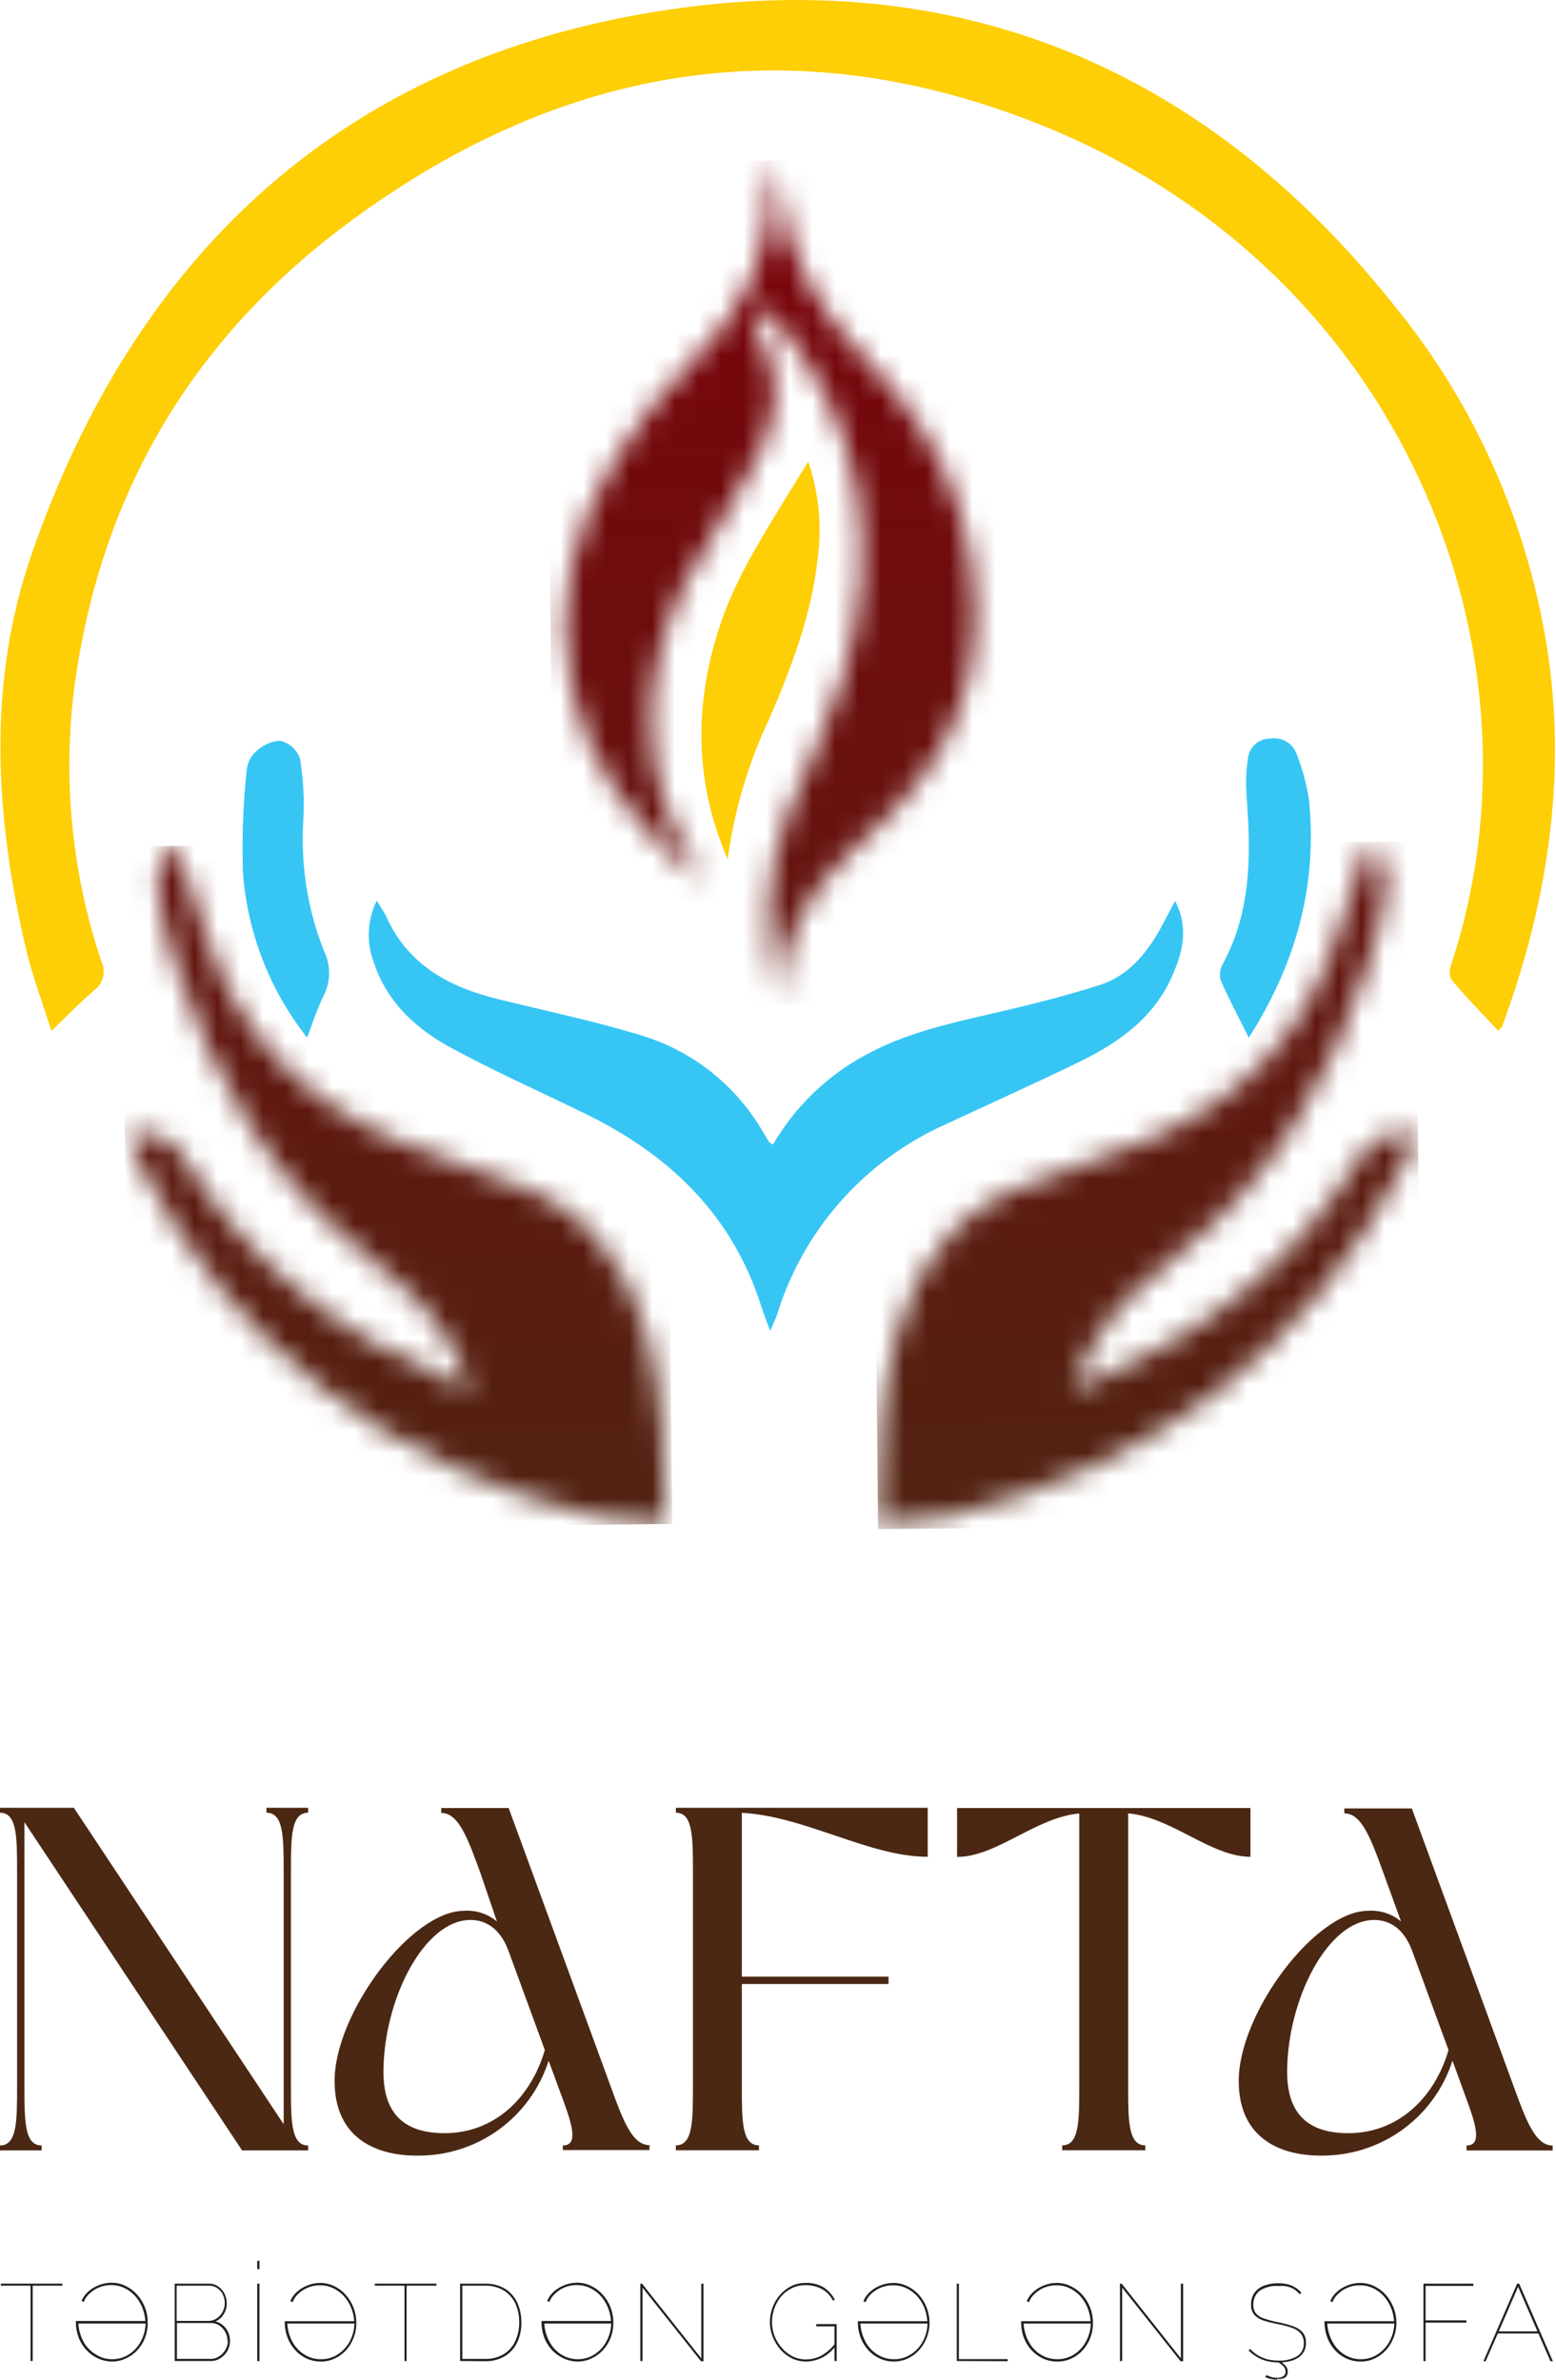 <svg width="68" height="104" viewBox="0 0 68 104" fill="none" xmlns="http://www.w3.org/2000/svg">
<path d="M2.243 45.044C1.866 43.836 1.399 42.624 1.119 41.402C-0.219 35.637 -0.569 29.817 1.399 24.169C5.849 11.371 14.598 2.995 28.049 0.612C41.266 -1.72 52.347 2.641 60.812 13.204C64.641 17.843 67.055 23.485 67.766 29.458C68.368 34.751 67.481 39.882 65.649 44.849C65.649 44.891 65.583 44.918 65.467 45.044C64.781 44.303 64.068 43.58 63.433 42.815C63.387 42.719 63.36 42.614 63.355 42.508C63.35 42.401 63.367 42.295 63.405 42.195C67.943 28.572 61.367 11.675 45.216 5.35C34.615 1.195 24.695 2.837 15.54 9.506C8.568 14.566 4.445 21.366 3.265 29.915C2.726 33.979 3.123 38.112 4.426 41.999C4.532 42.212 4.56 42.455 4.505 42.687C4.451 42.919 4.317 43.124 4.128 43.267C3.517 43.799 2.943 44.377 2.262 45.044" fill="#FECE07"/>
<mask id="mask0_1_3986" style="mask-type:luminance" maskUnits="userSpaceOnUse" x="5" y="36" width="25" height="31">
<path d="M7.303 37.163C6.999 37.678 6.85 38.271 6.874 38.87C7.05 40.027 7.329 41.167 7.709 42.274C9.323 47.157 11.795 51.49 15.89 54.755C17.391 55.949 18.828 57.217 19.779 58.924C20.064 59.437 20.269 59.992 20.581 60.673C20.18 60.542 19.985 60.491 19.798 60.416C14.906 58.378 10.89 55.258 8.101 50.711C7.878 50.268 7.511 49.914 7.06 49.708C6.609 49.502 6.101 49.456 5.62 49.578C5.628 49.672 5.644 49.766 5.666 49.858C5.797 50.189 5.918 50.525 6.082 50.842C10.302 59.078 17.051 64.078 25.959 66.265C26.998 66.447 28.048 66.559 29.102 66.601C29.042 63.63 28.995 60.85 28.212 58.15C27.279 54.885 25.339 52.595 21.99 51.578C20.406 51.078 18.85 50.496 17.326 49.834C13.227 48.104 10.386 45.17 9.024 40.898C8.651 39.723 8.241 38.566 7.845 37.391C7.775 37.191 7.639 36.985 7.495 36.985C7.425 36.985 7.35 37.037 7.285 37.163" fill="white"/>
</mask>
<g mask="url(#mask0_1_3986)">
<path d="M29.094 36.769L5.338 36.993L5.619 66.826L29.375 66.603L29.094 36.769Z" fill="url(#paint0_linear_1_3986)"/>
</g>
<mask id="mask1_1_3986" style="mask-type:luminance" maskUnits="userSpaceOnUse" x="38" y="36" width="24" height="31">
<path d="M59.61 37.391C59.213 38.562 58.803 39.723 58.43 40.898C57.068 45.184 54.232 48.104 50.128 49.834C48.605 50.497 47.048 51.079 45.464 51.578C42.115 52.595 40.185 54.89 39.243 58.15C38.459 60.85 38.412 63.63 38.352 66.601C39.407 66.559 40.459 66.447 41.5 66.265C50.408 64.078 57.152 59.078 61.373 50.842C61.536 50.525 61.657 50.189 61.788 49.858C61.811 49.766 61.826 49.672 61.834 49.578C61.353 49.456 60.846 49.502 60.394 49.708C59.943 49.914 59.576 50.268 59.353 50.711C56.555 55.258 52.549 58.378 47.656 60.416C47.47 60.491 47.274 60.542 46.873 60.673C47.185 59.992 47.395 59.437 47.675 58.924C48.608 57.217 50.067 55.949 51.565 54.755C55.659 51.49 58.131 47.157 59.745 42.274C60.125 41.167 60.404 40.027 60.58 38.87C60.604 38.271 60.455 37.678 60.151 37.163C60.085 37.037 60.011 36.985 59.941 36.985C59.796 36.985 59.661 37.191 59.591 37.391" fill="white"/>
</mask>
<g mask="url(#mask1_1_3986)">
<path d="M61.849 36.768L38.092 36.992L38.373 66.825L62.13 66.602L61.849 36.768Z" fill="url(#paint1_linear_1_3986)"/>
</g>
<mask id="mask2_1_3986" style="mask-type:luminance" maskUnits="userSpaceOnUse" x="24" y="7" width="19" height="37">
<path d="M33.679 7.533C33.847 10.835 32.597 13.503 30.246 15.802C28.98 17.067 27.865 18.476 26.926 20C25.018 23.064 24.211 26.426 24.962 30.036C25.68 33.497 27.733 36.099 30.386 38.315C30.424 38.347 30.503 38.315 30.615 38.315C30.535 38.175 30.494 38.086 30.438 38.002C27.924 34.005 27.9 29.845 29.85 25.648C30.721 23.947 31.678 22.292 32.718 20.69C33.912 18.689 34.439 16.656 33.115 14.492C33.062 14.399 33.032 14.297 33.024 14.191C33.017 14.085 33.033 13.979 33.073 13.881C33.422 13.34 33.702 13.717 33.945 14.016C37.718 18.619 38.487 23.838 36.892 29.43C36.295 31.519 35.265 33.492 34.449 35.521C33.357 38.226 33.399 40.987 34.075 43.776C34.108 41.085 35.288 38.967 37.233 37.205C37.839 36.659 38.422 36.081 38.996 35.502C42.568 31.874 43.324 27.546 42.065 22.765C41.337 19.967 39.733 17.635 37.774 15.62C35.815 13.605 34.444 11.316 34.089 8.485C34.001 8.012 33.887 7.545 33.749 7.085C33.719 7.229 33.697 7.374 33.684 7.519" fill="white"/>
</mask>
<g mask="url(#mask2_1_3986)">
<path d="M43.313 6.922L23.865 7.105L24.213 43.976L43.66 43.793L43.313 6.922Z" fill="url(#paint2_linear_1_3986)"/>
</g>
<path d="M16.463 39.359C16.673 39.709 16.837 39.928 16.93 40.166C17.9 42.218 19.677 43.151 21.762 43.664C23.846 44.177 25.95 44.62 27.983 45.236C30.231 45.907 32.14 47.407 33.323 49.433C33.421 49.587 33.505 49.741 33.603 49.9C33.631 49.942 33.687 49.96 33.78 50.021C34.741 48.368 36.141 47.014 37.824 46.108C39.526 45.175 41.378 44.751 43.243 44.322C44.852 43.953 46.461 43.557 48.033 43.058C49.395 42.624 50.221 41.537 50.859 40.306L51.354 39.373C51.974 40.581 51.666 41.645 51.233 42.638C50.426 44.504 48.859 45.586 47.114 46.434C45.188 47.367 43.239 48.244 41.299 49.149C39.549 49.934 37.988 51.084 36.721 52.523C35.453 53.961 34.508 55.654 33.948 57.488C33.892 57.656 33.808 57.814 33.659 58.164C33.487 57.698 33.365 57.399 33.267 57.087C31.985 53.024 29.163 50.389 25.423 48.598C23.515 47.666 21.589 46.812 19.728 45.8C18.198 44.979 16.93 43.823 16.352 42.106C16.181 41.672 16.102 41.208 16.118 40.742C16.134 40.276 16.245 39.818 16.445 39.397" fill="#37C6F4"/>
<path d="M31.803 37.559C30.227 33.925 30.343 30.264 31.715 26.627C32.13 25.613 32.621 24.633 33.184 23.693C33.85 22.522 34.583 21.389 35.32 20.172C35.782 21.531 35.924 22.979 35.735 24.402C35.469 26.864 34.592 29.154 33.627 31.398C32.702 33.341 32.087 35.416 31.803 37.549" fill="#FECE07"/>
<path d="M54.568 45.338C54.102 44.405 53.691 43.636 53.342 42.834C53.281 42.588 53.319 42.328 53.449 42.111C54.68 39.825 54.671 37.377 54.484 34.891C54.434 34.313 54.451 33.73 54.535 33.156C54.56 32.91 54.677 32.683 54.862 32.52C55.047 32.356 55.287 32.269 55.533 32.275C55.776 32.239 56.024 32.29 56.233 32.419C56.442 32.548 56.599 32.746 56.676 32.979C56.927 33.623 57.105 34.292 57.208 34.975C57.572 38.673 56.667 42.073 54.568 45.361" fill="#37C6F4"/>
<path d="M13.418 45.343C11.793 43.281 10.819 40.783 10.62 38.165C10.568 36.671 10.621 35.175 10.778 33.688C10.799 33.381 10.932 33.092 11.151 32.877C11.439 32.583 11.823 32.402 12.233 32.368C12.432 32.415 12.616 32.51 12.769 32.645C12.922 32.781 13.039 32.951 13.11 33.142C13.256 34.042 13.305 34.956 13.255 35.866C13.135 37.801 13.441 39.738 14.15 41.542C14.303 41.847 14.383 42.183 14.383 42.524C14.383 42.865 14.303 43.201 14.15 43.505C13.88 44.042 13.684 44.625 13.427 45.343" fill="#37C6F4"/>
<path d="M1.068 79.636V91.156C1.068 92.695 1.068 93.763 1.819 93.763V93.977H0V93.763C0.747 93.763 0.747 92.695 0.747 91.156V81.828C0.747 80.289 0.747 79.221 0 79.221V79.006H3.228L12.397 92.835V81.828C12.397 80.289 12.397 79.221 11.646 79.221V79.006H13.465V79.221C12.714 79.221 12.714 80.289 12.714 81.828V91.156C12.714 92.695 12.714 93.763 13.465 93.763V93.977H10.578L1.068 79.636Z" fill="#4B2813"/>
<path d="M24.598 93.763C25.218 93.763 25.064 93.035 24.663 91.925L23.977 90.06C23.587 91.281 22.813 92.345 21.771 93.092C20.728 93.839 19.472 94.229 18.19 94.206C16.543 94.206 14.622 93.525 14.622 90.941C14.622 87.993 17.956 83.507 20.284 83.507C20.803 83.472 21.316 83.639 21.716 83.973L20.988 81.837C20.433 80.298 20.027 79.23 19.281 79.23V79.016H22.229L26.673 91.142C27.228 92.681 27.634 93.749 28.385 93.749V93.963H24.598V93.763ZM19.426 93.226C21.585 93.226 23.189 91.711 23.81 89.593L22.229 85.279C21.865 84.272 21.221 83.908 20.559 83.908C18.53 83.908 16.758 87.392 16.758 90.559C16.758 92.503 17.803 93.226 19.426 93.226Z" fill="#4B2813"/>
<path d="M30.283 91.156V81.828C30.283 80.289 30.283 79.221 29.536 79.221V79.006H40.543V81.147C37.978 81.147 35.198 79.375 32.419 79.225V86.385H38.831V86.706H32.419V91.151C32.419 92.69 32.419 93.758 33.169 93.758V93.973H29.536V93.758C30.283 93.763 30.283 92.695 30.283 91.156Z" fill="#4B2813"/>
<path d="M47.166 91.156V79.254C45.264 79.421 43.557 81.152 41.826 81.152V79.016H54.647V81.147C52.917 81.147 51.205 79.417 49.303 79.249V91.151C49.303 92.69 49.303 93.758 50.053 93.758V93.973H46.42V93.758C47.166 93.763 47.166 92.695 47.166 91.156Z" fill="#4B2813"/>
<path d="M64.091 93.763C64.712 93.763 64.558 93.035 64.157 91.925L63.476 90.059C63.085 91.278 62.313 92.339 61.273 93.086C60.233 93.832 58.981 94.225 57.702 94.206C56.056 94.206 54.134 93.525 54.134 90.941C54.134 87.993 57.469 83.507 59.796 83.507C60.315 83.472 60.828 83.639 61.228 83.973L60.458 81.856C59.903 80.317 59.497 79.249 58.751 79.249V79.034H61.699L66.143 91.16C66.698 92.699 67.109 93.767 67.855 93.767V93.982H64.091V93.763ZM58.924 93.226C61.078 93.226 62.683 91.71 63.303 89.593L61.722 85.279C61.358 84.272 60.715 83.908 60.052 83.908C58.024 83.908 56.251 87.392 56.251 90.558C56.251 92.503 57.296 93.226 58.924 93.226Z" fill="#4B2813"/>
<path d="M2.729 99.891H1.428V103.184H1.335V99.891H0.038V99.802H2.729V99.891Z" fill="#231F20"/>
<path d="M4.907 103.207C4.689 103.208 4.474 103.16 4.277 103.067C4.086 102.98 3.915 102.854 3.773 102.699C3.624 102.54 3.509 102.353 3.433 102.149C3.354 101.935 3.314 101.709 3.316 101.482V101.435H6.352C6.338 101.22 6.287 101.009 6.203 100.81C6.124 100.626 6.013 100.457 5.877 100.311C5.744 100.172 5.585 100.06 5.41 99.98C5.236 99.901 5.047 99.861 4.855 99.863C4.688 99.862 4.522 99.892 4.366 99.952C4.207 100.01 4.061 100.099 3.937 100.213C3.812 100.318 3.716 100.453 3.657 100.605L3.563 100.558C3.628 100.403 3.727 100.264 3.853 100.153C3.989 100.029 4.147 99.933 4.319 99.868C4.494 99.798 4.681 99.762 4.869 99.761C5.083 99.76 5.293 99.808 5.485 99.901C5.676 99.992 5.848 100.12 5.989 100.278C6.295 100.616 6.462 101.058 6.455 101.514C6.458 101.737 6.418 101.959 6.338 102.167C6.262 102.367 6.148 102.551 6.003 102.708C5.863 102.86 5.695 102.982 5.508 103.067C5.321 103.158 5.115 103.206 4.907 103.207ZM4.907 103.105C5.161 103.106 5.41 103.035 5.625 102.9C5.842 102.761 6.02 102.57 6.143 102.345C6.279 102.1 6.355 101.827 6.362 101.547H3.424C3.441 101.83 3.521 102.105 3.657 102.354C3.785 102.582 3.972 102.772 4.198 102.904C4.407 103.035 4.65 103.105 4.897 103.105H4.907Z" fill="#231F20"/>
<path d="M10.051 102.307C10.052 102.459 10.013 102.608 9.939 102.741C9.864 102.871 9.758 102.981 9.631 103.062C9.505 103.144 9.357 103.187 9.207 103.184H7.635V99.802H9.137C9.284 99.801 9.428 99.846 9.547 99.933C9.663 100.016 9.756 100.127 9.818 100.255C9.878 100.385 9.91 100.526 9.911 100.67C9.911 100.835 9.864 100.996 9.776 101.136C9.694 101.276 9.57 101.387 9.421 101.453C9.611 101.502 9.777 101.618 9.888 101.78C9.996 101.934 10.053 102.118 10.051 102.307ZM7.719 99.891V101.43H9.118C9.249 101.431 9.377 101.39 9.482 101.313C9.588 101.239 9.675 101.14 9.734 101.024C9.792 100.912 9.822 100.787 9.823 100.66C9.824 100.528 9.795 100.397 9.739 100.278C9.683 100.166 9.599 100.07 9.496 99.998C9.394 99.927 9.271 99.889 9.146 99.891H7.719ZM9.944 102.307C9.944 102.174 9.912 102.042 9.851 101.924C9.788 101.81 9.701 101.711 9.594 101.635C9.486 101.56 9.357 101.521 9.226 101.523H7.733V103.09H9.207C9.342 103.093 9.474 103.052 9.585 102.974C9.699 102.901 9.792 102.8 9.855 102.68C9.923 102.567 9.959 102.438 9.958 102.307H9.944Z" fill="#231F20"/>
<path d="M11.241 99.168V98.804H11.339V99.168H11.241ZM11.241 103.184V99.802H11.339V103.193L11.241 103.184Z" fill="#231F20"/>
<path d="M14.034 103.207C13.818 103.21 13.603 103.165 13.405 103.077C13.214 102.989 13.043 102.864 12.901 102.708C12.755 102.548 12.641 102.361 12.565 102.158C12.485 101.945 12.444 101.719 12.444 101.491V101.444H15.48C15.468 101.229 15.417 101.017 15.331 100.819C15.253 100.635 15.143 100.466 15.005 100.32C14.871 100.182 14.713 100.07 14.538 99.989C14.364 99.91 14.175 99.871 13.983 99.873C13.814 99.872 13.647 99.902 13.489 99.961C13.331 100.021 13.185 100.109 13.06 100.222C12.938 100.329 12.844 100.463 12.785 100.614L12.687 100.568C12.751 100.412 12.85 100.273 12.976 100.162C13.113 100.04 13.271 99.943 13.442 99.877C13.617 99.806 13.804 99.77 13.992 99.77C14.204 99.77 14.413 99.818 14.604 99.91C14.795 100.001 14.966 100.129 15.107 100.288C15.411 100.628 15.577 101.068 15.573 101.524C15.575 101.747 15.534 101.969 15.452 102.177C15.375 102.376 15.261 102.56 15.117 102.718C14.978 102.87 14.81 102.992 14.622 103.077C14.438 103.163 14.238 103.208 14.034 103.207ZM14.034 103.105C14.289 103.107 14.538 103.036 14.753 102.899C14.97 102.76 15.149 102.57 15.275 102.344C15.408 102.099 15.482 101.826 15.49 101.547H12.556C12.57 101.83 12.648 102.106 12.785 102.354C12.909 102.578 13.089 102.768 13.307 102.904C13.522 103.039 13.771 103.109 14.025 103.105H14.034Z" fill="#231F20"/>
<path d="M19.071 99.891H17.77V103.184H17.677V99.891H16.38V99.802H19.071V99.891Z" fill="#231F20"/>
<path d="M20.107 103.184V99.803H21.198C21.508 99.792 21.814 99.871 22.079 100.031C22.311 100.18 22.496 100.392 22.611 100.642C22.729 100.911 22.788 101.202 22.784 101.496C22.793 101.805 22.727 102.112 22.592 102.391C22.471 102.638 22.28 102.844 22.042 102.983C21.785 103.128 21.493 103.201 21.198 103.193L20.107 103.184ZM22.69 101.486C22.694 101.202 22.635 100.92 22.518 100.661C22.406 100.428 22.229 100.232 22.009 100.097C21.763 99.954 21.482 99.883 21.198 99.891H20.204V103.091H21.198C21.486 103.101 21.771 103.028 22.019 102.881C22.24 102.742 22.415 102.541 22.522 102.303C22.637 102.046 22.695 101.767 22.69 101.486Z" fill="#231F20"/>
<path d="M25.255 103.207C25.037 103.207 24.822 103.159 24.625 103.067C24.434 102.978 24.261 102.853 24.117 102.699C23.971 102.538 23.857 102.351 23.781 102.148C23.702 101.935 23.663 101.709 23.665 101.481V101.435H26.701C26.686 101.219 26.636 101.008 26.552 100.81C26.472 100.626 26.362 100.457 26.225 100.311C26.092 100.172 25.934 100.06 25.759 99.98C25.584 99.9 25.395 99.861 25.204 99.863C25.035 99.862 24.867 99.892 24.709 99.951C24.553 100.011 24.409 100.099 24.285 100.213C24.16 100.318 24.064 100.453 24.005 100.604L23.912 100.558C23.976 100.402 24.075 100.264 24.201 100.152C24.337 100.029 24.495 99.932 24.667 99.868C24.842 99.798 25.029 99.761 25.218 99.76C25.43 99.758 25.639 99.806 25.829 99.9C26.021 99.991 26.194 100.12 26.337 100.278C26.643 100.616 26.81 101.058 26.803 101.514C26.806 101.737 26.767 101.959 26.687 102.167C26.61 102.367 26.496 102.55 26.351 102.708C26.212 102.859 26.044 102.981 25.857 103.067C25.669 103.158 25.463 103.206 25.255 103.207ZM25.255 103.104C25.509 103.106 25.758 103.035 25.973 102.899C26.19 102.761 26.368 102.57 26.491 102.344C26.628 102.1 26.703 101.826 26.71 101.547H23.786C23.804 101.829 23.883 102.105 24.019 102.353C24.141 102.579 24.319 102.768 24.537 102.904C24.75 103.036 24.995 103.105 25.246 103.104H25.255Z" fill="#231F20"/>
<path d="M28.081 99.98V103.184H27.983V99.802H28.058L30.647 103.067V99.802H30.744V103.193H30.633L28.081 99.98Z" fill="#231F20"/>
<path d="M35.245 103.207C35.02 103.21 34.798 103.161 34.597 103.063C34.405 102.964 34.233 102.83 34.093 102.666C33.953 102.501 33.841 102.313 33.762 102.111C33.687 101.913 33.647 101.703 33.645 101.491C33.645 101.273 33.683 101.057 33.757 100.852C33.83 100.651 33.939 100.464 34.079 100.302C34.216 100.142 34.382 100.011 34.569 99.915C34.761 99.818 34.974 99.769 35.189 99.77C35.48 99.755 35.77 99.828 36.019 99.98C36.218 100.114 36.378 100.297 36.486 100.512L36.397 100.54C36.289 100.32 36.114 100.14 35.898 100.027C35.68 99.917 35.438 99.862 35.194 99.868C34.985 99.865 34.778 99.913 34.592 100.008C34.412 100.096 34.253 100.222 34.126 100.376C33.872 100.692 33.736 101.086 33.738 101.491C33.737 101.7 33.777 101.908 33.855 102.102C33.931 102.292 34.04 102.467 34.177 102.62C34.307 102.771 34.465 102.894 34.643 102.983C34.826 103.072 35.028 103.116 35.231 103.114C35.464 103.114 35.693 103.057 35.898 102.946C36.137 102.809 36.345 102.623 36.509 102.4V102.536C36.364 102.738 36.175 102.904 35.956 103.02C35.736 103.137 35.493 103.201 35.245 103.207ZM36.467 101.668H35.669V101.57H36.565V103.184H36.467V101.668Z" fill="#231F20"/>
<path d="M39.079 103.207C38.864 103.21 38.65 103.165 38.454 103.077C38.261 102.99 38.088 102.865 37.946 102.708C37.8 102.548 37.685 102.361 37.61 102.158C37.529 101.945 37.488 101.719 37.489 101.491V101.444H40.525C40.511 101.229 40.463 101.018 40.38 100.819C40.301 100.636 40.19 100.467 40.054 100.32C39.92 100.182 39.762 100.069 39.587 99.989C39.413 99.91 39.224 99.871 39.032 99.873C38.688 99.868 38.355 99.993 38.099 100.222C37.978 100.329 37.883 100.463 37.824 100.614L37.731 100.568C37.794 100.411 37.893 100.272 38.02 100.162C38.156 100.038 38.315 99.942 38.487 99.877C38.662 99.807 38.848 99.77 39.037 99.77C39.248 99.77 39.457 99.818 39.648 99.91C39.84 100.002 40.013 100.13 40.156 100.288C40.457 100.629 40.623 101.069 40.623 101.524C40.62 101.966 40.454 102.391 40.156 102.718C40.017 102.869 39.849 102.991 39.662 103.077C39.479 103.162 39.28 103.206 39.079 103.207ZM39.079 103.105C39.333 103.107 39.583 103.036 39.797 102.899C40.015 102.761 40.195 102.57 40.319 102.344C40.455 102.1 40.528 101.826 40.534 101.547H37.6C37.617 101.829 37.695 102.105 37.829 102.354C37.954 102.578 38.133 102.768 38.351 102.904C38.567 103.038 38.816 103.108 39.07 103.105H39.079Z" fill="#231F20"/>
<path d="M41.812 103.184V99.802H41.905V103.1H44.037V103.193L41.812 103.184Z" fill="#231F20"/>
<path d="M46.215 103.207C45.998 103.211 45.783 103.166 45.585 103.077C45.394 102.988 45.221 102.863 45.077 102.708C44.931 102.548 44.817 102.361 44.741 102.158C44.662 101.945 44.623 101.719 44.625 101.491V101.444H47.661C47.646 101.229 47.596 101.018 47.511 100.819C47.432 100.636 47.322 100.467 47.185 100.32C47.052 100.182 46.894 100.069 46.719 99.989C46.544 99.91 46.355 99.87 46.164 99.873C45.995 99.872 45.827 99.902 45.669 99.961C45.513 100.021 45.368 100.109 45.245 100.222C45.12 100.328 45.024 100.462 44.965 100.614L44.872 100.568C44.936 100.412 45.035 100.273 45.161 100.162C45.297 100.038 45.455 99.942 45.627 99.877C45.802 99.807 45.989 99.77 46.178 99.77C46.389 99.768 46.599 99.816 46.789 99.91C46.981 100.001 47.154 100.129 47.297 100.288C47.603 100.626 47.77 101.067 47.763 101.524C47.766 101.747 47.727 101.968 47.647 102.177C47.57 102.376 47.456 102.56 47.311 102.718C47.172 102.869 47.004 102.991 46.817 103.077C46.628 103.164 46.423 103.209 46.215 103.207ZM46.215 103.105C46.469 103.106 46.718 103.035 46.933 102.9C47.15 102.761 47.328 102.57 47.451 102.345C47.588 102.1 47.663 101.827 47.67 101.547H44.732C44.75 101.83 44.829 102.105 44.965 102.354C45.087 102.579 45.265 102.769 45.483 102.904C45.7 103.039 45.95 103.108 46.206 103.105H46.215Z" fill="#231F20"/>
<path d="M49.041 99.98V103.184H48.944V99.802H49.018L51.606 103.067V99.802H51.705V103.193H51.593L49.041 99.98Z" fill="#231F20"/>
<path d="M56.806 100.269C56.745 100.201 56.678 100.138 56.606 100.082C56.538 100.035 56.464 99.995 56.387 99.966C56.309 99.938 56.23 99.918 56.149 99.905C56.056 99.898 55.962 99.898 55.869 99.905C55.574 99.881 55.279 99.958 55.034 100.124C54.949 100.197 54.881 100.288 54.836 100.391C54.791 100.493 54.769 100.605 54.773 100.717C54.765 100.853 54.804 100.988 54.885 101.099C54.976 101.206 55.096 101.284 55.23 101.323C55.43 101.391 55.634 101.446 55.841 101.486C56.064 101.529 56.283 101.587 56.499 101.659C56.66 101.71 56.806 101.802 56.923 101.925C57.029 102.056 57.082 102.222 57.072 102.391C57.077 102.517 57.05 102.642 56.993 102.755C56.937 102.863 56.856 102.956 56.755 103.025C56.64 103.102 56.512 103.157 56.377 103.189C56.214 103.228 56.046 103.247 55.878 103.245C55.709 103.245 55.54 103.227 55.375 103.189C55.224 103.153 55.079 103.094 54.946 103.016C54.807 102.933 54.678 102.835 54.563 102.722L54.633 102.657C54.715 102.744 54.806 102.822 54.904 102.89C54.994 102.954 55.093 103.006 55.197 103.044C55.302 103.088 55.412 103.119 55.524 103.137C55.643 103.156 55.763 103.166 55.883 103.165C56.163 103.179 56.441 103.113 56.685 102.974C56.78 102.914 56.858 102.829 56.909 102.729C56.961 102.629 56.985 102.517 56.979 102.405C56.985 102.26 56.942 102.117 56.858 101.999C56.761 101.882 56.633 101.793 56.489 101.743C56.28 101.667 56.065 101.609 55.846 101.57C55.631 101.53 55.419 101.477 55.211 101.412C55.06 101.364 54.924 101.279 54.815 101.164C54.71 101.033 54.66 100.866 54.675 100.698C54.67 100.52 54.723 100.345 54.824 100.199C54.928 100.059 55.071 99.952 55.235 99.891C55.434 99.817 55.646 99.78 55.86 99.784C55.993 99.783 56.126 99.797 56.256 99.826C56.371 99.852 56.481 99.896 56.583 99.957C56.69 100.018 56.786 100.096 56.867 100.19L56.806 100.269ZM55.813 104C55.725 103.999 55.638 103.99 55.552 103.972C55.462 103.953 55.374 103.923 55.291 103.883L55.342 103.8L55.561 103.883C55.639 103.905 55.719 103.916 55.799 103.916C55.899 103.924 55.999 103.899 56.084 103.846C56.116 103.825 56.143 103.795 56.16 103.759C56.177 103.724 56.185 103.685 56.181 103.646C56.182 103.559 56.148 103.475 56.088 103.412C56.007 103.333 55.914 103.267 55.813 103.217L55.911 103.179C56.01 103.233 56.1 103.302 56.177 103.384C56.242 103.455 56.278 103.549 56.275 103.646C56.279 103.698 56.27 103.751 56.247 103.799C56.224 103.846 56.188 103.887 56.144 103.916C56.041 103.965 55.926 103.983 55.813 103.967V104Z" fill="#231F20"/>
<path d="M59.474 103.207C59.258 103.21 59.045 103.165 58.849 103.077C58.656 102.99 58.483 102.865 58.34 102.708C58.194 102.548 58.08 102.361 58.005 102.158C57.924 101.945 57.883 101.719 57.883 101.491V101.444H60.924C60.909 101.229 60.859 101.018 60.775 100.819C60.696 100.636 60.585 100.467 60.448 100.32C60.315 100.182 60.157 100.069 59.982 99.989C59.808 99.91 59.618 99.871 59.427 99.873C59.258 99.872 59.091 99.902 58.933 99.961C58.776 100.021 58.632 100.109 58.508 100.222C58.384 100.328 58.288 100.462 58.228 100.614L58.135 100.568C58.198 100.411 58.297 100.272 58.424 100.162C58.56 100.038 58.719 99.942 58.891 99.877C59.066 99.807 59.252 99.77 59.441 99.77C59.653 99.769 59.862 99.817 60.052 99.91C60.244 100.002 60.417 100.13 60.56 100.288C60.861 100.629 61.027 101.069 61.027 101.524C61.024 101.966 60.858 102.391 60.56 102.718C60.421 102.869 60.253 102.991 60.066 103.077C59.88 103.163 59.678 103.208 59.474 103.207ZM59.474 103.105C59.728 103.107 59.977 103.036 60.192 102.899C60.41 102.761 60.59 102.57 60.714 102.344C60.849 102.1 60.924 101.826 60.934 101.547H58.005C58.02 101.83 58.1 102.106 58.238 102.354C58.36 102.579 58.538 102.769 58.755 102.904C58.968 103.037 59.214 103.106 59.464 103.105H59.474Z" fill="#231F20"/>
<path d="M62.207 103.184V99.802H64.389V99.9H62.3V101.407H64.082V101.505H62.3V103.193L62.207 103.184Z" fill="#231F20"/>
<path d="M66.302 99.802H66.39L67.864 103.193H67.757L67.23 101.98H65.458L64.926 103.193H64.828L66.302 99.802ZM67.188 101.887L66.344 99.942L65.499 101.887H67.188Z" fill="#231F20"/>
<defs>
<linearGradient id="paint0_linear_1_3986" x1="17.117" y1="1.309" x2="17.825" y2="76.398" gradientUnits="userSpaceOnUse">
<stop stop-color="#7F000B"/>
<stop offset="0.01" stop-color="#7F000B"/>
<stop offset="1" stop-color="#4B2813"/>
</linearGradient>
<linearGradient id="paint1_linear_1_3986" x1="49.868" y1="1.001" x2="50.576" y2="76.09" gradientUnits="userSpaceOnUse">
<stop stop-color="#7F000B"/>
<stop offset="0.01" stop-color="#7F000B"/>
<stop offset="1" stop-color="#4B2813"/>
</linearGradient>
<linearGradient id="paint2_linear_1_3986" x1="33.7" y1="1.145" x2="34.408" y2="76.234" gradientUnits="userSpaceOnUse">
<stop stop-color="#7F000B"/>
<stop offset="0.01" stop-color="#7F000B"/>
<stop offset="1" stop-color="#4B2813"/>
</linearGradient>
</defs>
</svg>
